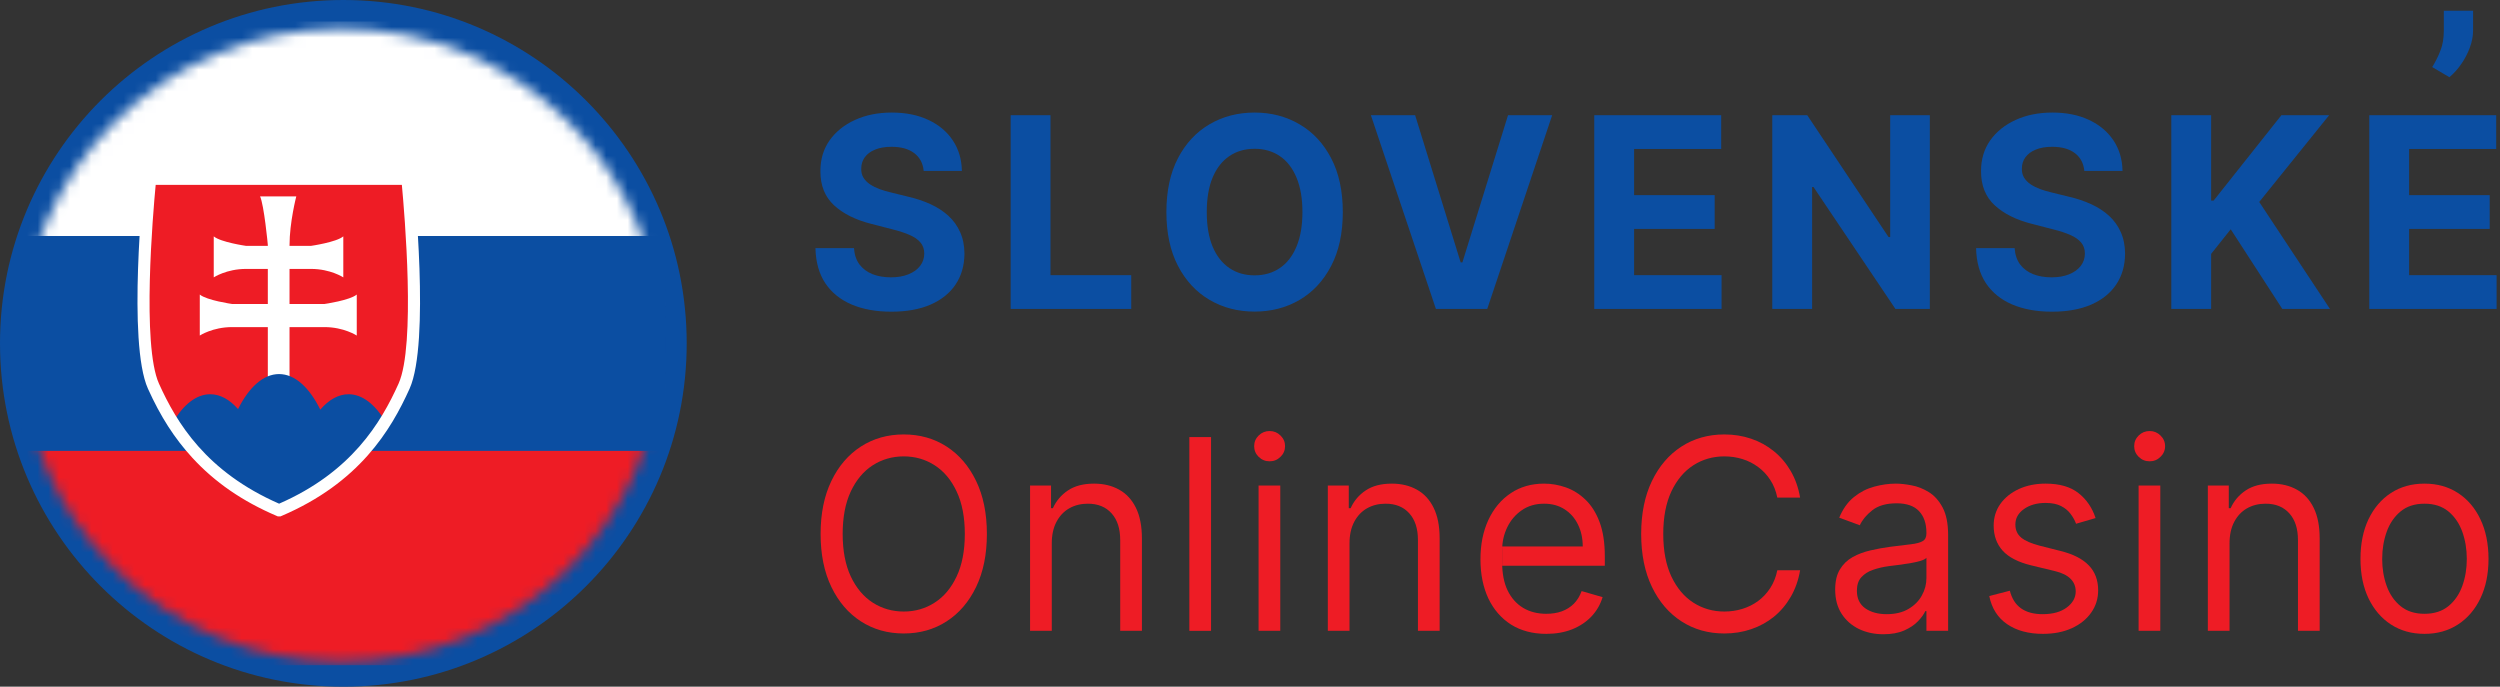 <svg width="233" height="64" viewBox="0 0 233 64" fill="none" xmlns="http://www.w3.org/2000/svg">
<rect x="0" y="0" width="233" height="64" fill="#333333" stroke="none"/>
<circle cx="32" cy="32" r="32" fill="#0B4EA2"/>
<path d="M86.089 15.93C86.021 15.219 85.726 14.666 85.206 14.272C84.686 13.878 83.981 13.681 83.089 13.681C82.483 13.681 81.972 13.77 81.555 13.946C81.138 14.116 80.817 14.354 80.595 14.66C80.377 14.966 80.269 15.312 80.269 15.7C80.257 16.024 80.323 16.306 80.466 16.547C80.615 16.788 80.817 16.997 81.075 17.173C81.332 17.343 81.629 17.493 81.966 17.622C82.303 17.746 82.663 17.852 83.046 17.94L84.623 18.328C85.389 18.504 86.092 18.739 86.732 19.033C87.372 19.327 87.927 19.689 88.395 20.117C88.864 20.547 89.227 21.052 89.484 21.634C89.747 22.216 89.881 22.883 89.887 23.635C89.881 24.74 89.607 25.698 89.064 26.51C88.526 27.315 87.749 27.941 86.732 28.387C85.721 28.828 84.501 29.049 83.072 29.049C81.655 29.049 80.42 28.825 79.369 28.379C78.323 27.932 77.506 27.271 76.917 26.395C76.334 25.513 76.029 24.423 76 23.124H79.592C79.632 23.729 79.8 24.235 80.097 24.64C80.4 25.04 80.803 25.343 81.306 25.549C81.815 25.748 82.389 25.848 83.029 25.848C83.658 25.848 84.203 25.754 84.666 25.566C85.135 25.378 85.498 25.117 85.755 24.782C86.012 24.447 86.141 24.061 86.141 23.627C86.141 23.221 86.023 22.88 85.789 22.604C85.561 22.328 85.224 22.093 84.778 21.898C84.338 21.704 83.798 21.528 83.158 21.369L81.246 20.876C79.766 20.506 78.597 19.927 77.74 19.139C76.883 18.351 76.457 17.29 76.463 15.956C76.457 14.863 76.74 13.908 77.311 13.091C77.889 12.274 78.68 11.636 79.686 11.178C80.692 10.719 81.835 10.49 83.115 10.49C84.418 10.49 85.555 10.719 86.526 11.178C87.504 11.636 88.264 12.274 88.806 13.091C89.349 13.908 89.629 14.854 89.647 15.93H86.089Z" fill="#0B4EA2"/>
<path d="M94.194 28.793V10.737H97.905V25.646H105.431V28.793H94.194Z" fill="#0B4EA2"/>
<path d="M125.149 19.765C125.149 21.734 124.786 23.409 124.06 24.79C123.34 26.172 122.357 27.227 121.111 27.956C119.871 28.678 118.477 29.04 116.928 29.04C115.368 29.04 113.968 28.675 112.728 27.947C111.488 27.218 110.508 26.163 109.788 24.782C109.068 23.4 108.708 21.728 108.708 19.765C108.708 17.796 109.068 16.121 109.788 14.739C110.508 13.358 111.488 12.306 112.728 11.583C113.968 10.854 115.368 10.49 116.928 10.49C118.477 10.49 119.871 10.854 121.111 11.583C122.357 12.306 123.34 13.358 124.06 14.739C124.786 16.121 125.149 17.796 125.149 19.765ZM121.386 19.765C121.386 18.489 121.2 17.414 120.828 16.538C120.463 15.662 119.946 14.998 119.277 14.546C118.608 14.093 117.825 13.867 116.928 13.867C116.031 13.867 115.248 14.093 114.579 14.546C113.911 14.998 113.391 15.662 113.019 16.538C112.654 17.414 112.471 18.489 112.471 19.765C112.471 21.04 112.654 22.116 113.019 22.992C113.391 23.868 113.911 24.532 114.579 24.984C115.248 25.437 116.031 25.663 116.928 25.663C117.825 25.663 118.608 25.437 119.277 24.984C119.946 24.532 120.463 23.868 120.828 22.992C121.2 22.116 121.386 21.04 121.386 19.765Z" fill="#0B4EA2"/>
<path d="M131.89 10.737L136.133 24.455H136.296L140.548 10.737H144.662L138.611 28.793H133.827L127.767 10.737H131.89Z" fill="#0B4EA2"/>
<path d="M148.586 28.793V10.737H160.415V13.884H152.298V18.187H159.807V21.334H152.298V25.646H160.449V28.793H148.586Z" fill="#0B4EA2"/>
<path d="M179.86 10.737V28.793H176.654L169.017 17.428H168.888V28.793H165.176V10.737H168.434L176.011 22.093H176.166V10.737H179.86Z" fill="#0B4EA2"/>
<path d="M194.261 15.93C194.192 15.219 193.898 14.666 193.378 14.272C192.858 13.878 192.152 13.681 191.261 13.681C190.655 13.681 190.143 13.77 189.726 13.946C189.309 14.116 188.989 14.354 188.766 14.66C188.549 14.966 188.44 15.312 188.44 15.7C188.429 16.024 188.495 16.306 188.638 16.547C188.786 16.788 188.989 16.997 189.246 17.173C189.503 17.343 189.8 17.493 190.138 17.622C190.475 17.746 190.835 17.852 191.218 17.94L192.795 18.328C193.561 18.504 194.264 18.739 194.904 19.033C195.544 19.327 196.098 19.689 196.567 20.117C197.035 20.547 197.398 21.052 197.655 21.634C197.918 22.216 198.052 22.883 198.058 23.635C198.052 24.74 197.778 25.698 197.235 26.51C196.698 27.315 195.921 27.941 194.904 28.387C193.892 28.828 192.672 29.049 191.243 29.049C189.826 29.049 188.592 28.825 187.54 28.379C186.495 27.932 185.677 27.271 185.089 26.395C184.506 25.513 184.2 24.423 184.172 23.124H187.763C187.803 23.729 187.972 24.235 188.269 24.64C188.572 25.04 188.975 25.343 189.478 25.549C189.986 25.748 190.561 25.848 191.201 25.848C191.829 25.848 192.375 25.754 192.838 25.566C193.306 25.378 193.669 25.117 193.926 24.782C194.184 24.447 194.312 24.061 194.312 23.627C194.312 23.221 194.195 22.88 193.961 22.604C193.732 22.328 193.395 22.093 192.949 21.898C192.509 21.704 191.969 21.528 191.329 21.369L189.418 20.876C187.938 20.506 186.769 19.927 185.912 19.139C185.054 18.351 184.629 17.29 184.634 15.956C184.629 14.863 184.912 13.908 185.483 13.091C186.06 12.274 186.852 11.636 187.858 11.178C188.863 10.719 190.006 10.49 191.286 10.49C192.589 10.49 193.726 10.719 194.698 11.178C195.675 11.636 196.435 12.274 196.978 13.091C197.521 13.908 197.801 14.854 197.818 15.93H194.261Z" fill="#0B4EA2"/>
<path d="M202.365 28.793V10.737H206.077V18.698H206.308L212.626 10.737H217.075L210.56 18.822L217.152 28.793H212.712L207.903 21.369L206.077 23.662V28.793H202.365Z" fill="#0B4EA2"/>
<path d="M220.818 28.793V10.737H232.647V13.884H224.53V18.187H232.039V21.334H224.53V25.646H232.682V28.793H220.818Z" fill="#0B4EA2"/>
<path d="M91.978 49.765C91.978 51.669 91.644 53.315 90.975 54.702C90.307 56.089 89.389 57.159 88.224 57.911C87.058 58.664 85.726 59.04 84.229 59.04C82.732 59.04 81.4 58.664 80.235 57.911C79.069 57.159 78.152 56.089 77.483 54.702C76.814 53.315 76.48 51.669 76.48 49.765C76.48 47.861 76.814 46.215 77.483 44.828C78.152 43.44 79.069 42.371 80.235 41.618C81.4 40.866 82.732 40.49 84.229 40.49C85.726 40.49 87.058 40.866 88.224 41.618C89.389 42.371 90.307 43.44 90.975 44.828C91.644 46.215 91.978 47.861 91.978 49.765ZM89.921 49.765C89.921 48.201 89.667 46.882 89.158 45.806C88.655 44.731 87.972 43.916 87.109 43.364C86.252 42.812 85.292 42.535 84.229 42.535C83.166 42.535 82.203 42.812 81.34 43.364C80.483 43.916 79.8 44.731 79.292 45.806C78.789 46.882 78.537 48.201 78.537 49.765C78.537 51.328 78.789 52.648 79.292 53.724C79.8 54.799 80.483 55.613 81.34 56.166C82.203 56.718 83.166 56.995 84.229 56.995C85.292 56.995 86.252 56.718 87.109 56.166C87.972 55.613 88.655 54.799 89.158 53.724C89.667 52.648 89.921 51.328 89.921 49.765Z" fill="#EE1C25"/>
<path d="M98.025 50.647V58.793H96.002V45.251H97.957V47.367H98.128C98.437 46.679 98.906 46.127 99.534 45.709C100.163 45.286 100.974 45.074 101.969 45.074C102.86 45.074 103.64 45.263 104.309 45.639C104.977 46.009 105.497 46.573 105.869 47.331C106.24 48.084 106.426 49.036 106.426 50.188V58.793H104.403V50.329C104.403 49.265 104.135 48.437 103.597 47.843C103.06 47.243 102.323 46.944 101.386 46.944C100.74 46.944 100.163 47.088 99.654 47.376C99.151 47.664 98.754 48.084 98.463 48.636C98.171 49.189 98.025 49.859 98.025 50.647Z" fill="#EE1C25"/>
<path d="M112.87 40.737V58.793H110.847V40.737H112.87Z" fill="#EE1C25"/>
<path d="M117.299 58.793V45.251H119.322V58.793H117.299ZM118.328 42.994C117.934 42.994 117.594 42.856 117.308 42.579C117.028 42.303 116.888 41.971 116.888 41.583C116.888 41.195 117.028 40.863 117.308 40.587C117.594 40.31 117.934 40.172 118.328 40.172C118.722 40.172 119.059 40.31 119.339 40.587C119.625 40.863 119.768 41.195 119.768 41.583C119.768 41.971 119.625 42.303 119.339 42.579C119.059 42.856 118.722 42.994 118.328 42.994Z" fill="#EE1C25"/>
<path d="M125.775 50.647V58.793H123.752V45.251H125.706V47.367H125.878C126.186 46.679 126.655 46.127 127.283 45.709C127.912 45.286 128.723 45.074 129.718 45.074C130.609 45.074 131.389 45.263 132.058 45.639C132.727 46.009 133.247 46.573 133.618 47.331C133.989 48.084 134.175 49.036 134.175 50.188V58.793H132.152V50.329C132.152 49.265 131.884 48.437 131.346 47.843C130.809 47.243 130.072 46.944 129.135 46.944C128.489 46.944 127.912 47.088 127.403 47.376C126.9 47.664 126.503 48.084 126.212 48.636C125.92 49.189 125.775 49.859 125.775 50.647Z" fill="#EE1C25"/>
<path d="M144.116 59.075C142.848 59.075 141.753 58.787 140.833 58.211C139.919 57.629 139.213 56.818 138.716 55.778C138.225 54.732 137.979 53.515 137.979 52.128C137.979 50.741 138.225 49.518 138.716 48.46C139.213 47.396 139.905 46.567 140.79 45.974C141.682 45.374 142.722 45.074 143.911 45.074C144.596 45.074 145.274 45.192 145.942 45.427C146.611 45.662 147.219 46.044 147.768 46.573C148.317 47.096 148.754 47.79 149.08 48.654C149.405 49.518 149.568 50.582 149.568 51.846V52.727H140.011V50.929H147.511C147.511 50.165 147.362 49.483 147.065 48.883C146.774 48.284 146.357 47.81 145.814 47.464C145.276 47.117 144.642 46.944 143.911 46.944C143.105 46.944 142.408 47.149 141.819 47.561C141.236 47.966 140.788 48.495 140.473 49.148C140.159 49.8 140.002 50.5 140.002 51.246V52.445C140.002 53.468 140.173 54.335 140.516 55.046C140.865 55.751 141.348 56.289 141.965 56.66C142.582 57.024 143.299 57.206 144.116 57.206C144.648 57.206 145.128 57.13 145.556 56.977C145.991 56.818 146.365 56.583 146.679 56.272C146.994 55.954 147.237 55.56 147.408 55.09L149.362 55.654C149.157 56.336 148.811 56.936 148.325 57.453C147.839 57.964 147.239 58.364 146.525 58.652C145.811 58.934 145.008 59.075 144.116 59.075Z" fill="#EE1C25"/>
<path d="M167.771 46.379H165.645C165.519 45.75 165.299 45.198 164.985 44.722C164.676 44.246 164.299 43.846 163.853 43.523C163.413 43.194 162.925 42.947 162.387 42.782C161.85 42.617 161.29 42.535 160.707 42.535C159.644 42.535 158.681 42.812 157.819 43.364C156.961 43.916 156.278 44.731 155.77 45.806C155.267 46.882 155.016 48.201 155.016 49.765C155.016 51.328 155.267 52.648 155.77 53.724C156.278 54.799 156.961 55.613 157.819 56.166C158.681 56.718 159.644 56.995 160.707 56.995C161.29 56.995 161.85 56.912 162.387 56.748C162.925 56.583 163.413 56.339 163.853 56.016C164.299 55.687 164.676 55.284 164.985 54.808C165.299 54.326 165.519 53.773 165.645 53.151H167.771C167.611 54.073 167.319 54.899 166.896 55.628C166.473 56.357 165.948 56.977 165.319 57.488C164.69 57.994 163.985 58.379 163.202 58.643C162.425 58.908 161.593 59.04 160.707 59.04C159.21 59.04 157.879 58.664 156.713 57.911C155.547 57.159 154.63 56.089 153.961 54.702C153.293 53.315 152.958 51.669 152.958 49.765C152.958 47.861 153.293 46.215 153.961 44.828C154.63 43.44 155.547 42.371 156.713 41.618C157.879 40.866 159.21 40.49 160.707 40.49C161.593 40.49 162.425 40.622 163.202 40.887C163.985 41.151 164.69 41.539 165.319 42.05C165.948 42.556 166.473 43.173 166.896 43.902C167.319 44.625 167.611 45.451 167.771 46.379Z" fill="#EE1C25"/>
<path d="M175.53 59.111C174.696 59.111 173.939 58.949 173.259 58.626C172.579 58.296 172.039 57.823 171.639 57.206C171.239 56.583 171.039 55.831 171.039 54.949C171.039 54.173 171.187 53.544 171.484 53.062C171.781 52.574 172.179 52.192 172.676 51.916C173.173 51.64 173.722 51.434 174.322 51.299C174.927 51.158 175.536 51.046 176.147 50.964C176.947 50.858 177.596 50.779 178.093 50.726C178.596 50.667 178.962 50.57 179.19 50.435C179.425 50.3 179.542 50.065 179.542 49.73V49.659C179.542 48.789 179.31 48.113 178.848 47.631C178.39 47.149 177.696 46.908 176.765 46.908C175.799 46.908 175.042 47.126 174.493 47.561C173.944 47.996 173.559 48.46 173.336 48.954L171.416 48.248C171.759 47.425 172.216 46.785 172.787 46.326C173.364 45.862 173.993 45.539 174.673 45.357C175.359 45.169 176.033 45.074 176.696 45.074C177.119 45.074 177.605 45.127 178.153 45.233C178.708 45.333 179.242 45.542 179.756 45.859C180.276 46.176 180.708 46.656 181.051 47.296C181.393 47.937 181.565 48.795 181.565 49.871V58.793H179.542V56.959H179.439C179.302 57.253 179.073 57.568 178.753 57.903C178.433 58.238 178.008 58.523 177.476 58.758C176.945 58.993 176.296 59.111 175.53 59.111ZM175.839 57.241C176.639 57.241 177.313 57.08 177.862 56.757C178.416 56.433 178.833 56.016 179.113 55.505C179.399 54.993 179.542 54.455 179.542 53.891V51.987C179.456 52.093 179.268 52.19 178.976 52.278C178.69 52.36 178.359 52.433 177.982 52.498C177.61 52.557 177.247 52.61 176.893 52.657C176.545 52.698 176.262 52.733 176.045 52.763C175.519 52.833 175.027 52.948 174.57 53.106C174.119 53.259 173.753 53.491 173.473 53.803C173.199 54.108 173.062 54.526 173.062 55.055C173.062 55.778 173.322 56.324 173.842 56.695C174.367 57.059 175.033 57.241 175.839 57.241Z" fill="#EE1C25"/>
<path d="M195.308 48.284L193.491 48.813C193.376 48.501 193.208 48.199 192.985 47.905C192.768 47.605 192.47 47.358 192.093 47.164C191.716 46.97 191.233 46.873 190.645 46.873C189.839 46.873 189.167 47.064 188.63 47.446C188.099 47.822 187.833 48.301 187.833 48.883C187.833 49.401 188.016 49.809 188.382 50.109C188.747 50.408 189.319 50.658 190.096 50.858L192.05 51.352C193.228 51.646 194.105 52.095 194.682 52.701C195.259 53.3 195.548 54.073 195.548 55.02C195.548 55.795 195.331 56.489 194.896 57.1C194.468 57.712 193.868 58.194 193.096 58.546C192.325 58.899 191.428 59.075 190.405 59.075C189.062 59.075 187.95 58.776 187.07 58.176C186.19 57.576 185.633 56.701 185.399 55.549L187.319 55.055C187.502 55.784 187.847 56.33 188.356 56.695C188.87 57.059 189.542 57.241 190.37 57.241C191.313 57.241 192.062 57.036 192.616 56.624C193.176 56.207 193.456 55.707 193.456 55.125C193.456 54.655 193.296 54.261 192.976 53.944C192.656 53.621 192.165 53.38 191.502 53.221L189.307 52.692C188.102 52.398 187.216 51.943 186.65 51.325C186.09 50.702 185.81 49.924 185.81 48.989C185.81 48.225 186.019 47.549 186.436 46.961C186.859 46.373 187.433 45.912 188.159 45.577C188.89 45.242 189.719 45.074 190.645 45.074C191.948 45.074 192.97 45.368 193.713 45.956C194.462 46.544 194.993 47.32 195.308 48.284Z" fill="#EE1C25"/>
<path d="M199.317 58.793V45.251H201.34V58.793H199.317ZM200.346 42.994C199.951 42.994 199.611 42.856 199.326 42.579C199.046 42.303 198.906 41.971 198.906 41.583C198.906 41.195 199.046 40.863 199.326 40.587C199.611 40.31 199.951 40.172 200.346 40.172C200.74 40.172 201.077 40.31 201.357 40.587C201.643 40.863 201.786 41.195 201.786 41.583C201.786 41.971 201.643 42.303 201.357 42.579C201.077 42.856 200.74 42.994 200.346 42.994Z" fill="#EE1C25"/>
<path d="M207.793 50.647V58.793H205.77V45.251H207.724V47.367H207.895C208.204 46.679 208.673 46.127 209.301 45.709C209.93 45.286 210.741 45.074 211.736 45.074C212.627 45.074 213.407 45.263 214.076 45.639C214.744 46.009 215.264 46.573 215.636 47.331C216.007 48.084 216.193 49.036 216.193 50.188V58.793H214.17V50.329C214.17 49.265 213.901 48.437 213.364 47.843C212.827 47.243 212.09 46.944 211.153 46.944C210.507 46.944 209.93 47.088 209.421 47.376C208.918 47.664 208.521 48.084 208.23 48.636C207.938 49.189 207.793 49.859 207.793 50.647Z" fill="#EE1C25"/>
<path d="M225.963 59.075C224.774 59.075 223.731 58.784 222.834 58.202C221.943 57.62 221.245 56.806 220.742 55.76C220.245 54.714 219.997 53.491 219.997 52.093C219.997 50.682 220.245 49.45 220.742 48.398C221.245 47.346 221.943 46.529 222.834 45.947C223.731 45.365 224.774 45.074 225.963 45.074C227.151 45.074 228.192 45.365 229.083 45.947C229.98 46.529 230.677 47.346 231.175 48.398C231.677 49.45 231.929 50.682 231.929 52.093C231.929 53.491 231.677 54.714 231.175 55.76C230.677 56.806 229.98 57.62 229.083 58.202C228.192 58.784 227.151 59.075 225.963 59.075ZM225.963 57.206C226.866 57.206 227.609 56.968 228.192 56.492C228.774 56.016 229.206 55.39 229.486 54.614C229.766 53.838 229.906 52.998 229.906 52.093C229.906 51.187 229.766 50.344 229.486 49.562C229.206 48.78 228.774 48.148 228.192 47.666C227.609 47.185 226.866 46.944 225.963 46.944C225.06 46.944 224.317 47.185 223.734 47.666C223.151 48.148 222.72 48.78 222.44 49.562C222.16 50.344 222.02 51.187 222.02 52.093C222.02 52.998 222.16 53.838 222.44 54.614C222.72 55.39 223.151 56.016 223.734 56.492C224.317 56.968 225.06 57.206 225.963 57.206Z" fill="#EE1C25"/>
<path d="M230.491 1V2.841C230.491 3.364 230.389 3.898 230.185 4.443C229.986 4.983 229.719 5.494 229.383 5.977C229.048 6.455 228.682 6.861 228.284 7.196L226.682 6.25C226.966 5.801 227.216 5.304 227.432 4.759C227.653 4.213 227.764 3.58 227.764 2.858V1H230.491Z" fill="#0B4EA2"/>
<mask id="mask0_25_82" style="mask-type:alpha" maskUnits="userSpaceOnUse" x="2" y="2" width="60" height="60">
<ellipse cx="31.831" cy="32.168" rx="29.831" ry="29.497" fill="#D9D9D9"/>
</mask>
<g mask="url(#mask0_25_82)">
<path d="M62 2H2V22H62V2Z" fill="white"/>
<path d="M62 42H2V62H62V42Z" fill="#EE1C25"/>
<path d="M62 22H2V42H62V22Z" fill="#0B4EA2"/>
<path d="M37.961 16.657H25.979H13.996C13.996 16.657 12.412 31.806 14.296 35.989C16.181 40.177 19.227 44.669 26.007 47.56C32.788 44.669 35.771 40.177 37.655 35.989C39.539 31.8 37.961 16.657 37.961 16.657Z" fill="#EE1C25"/>
<path d="M24.239 18.303H27.614C27.614 18.303 26.984 20.714 26.984 22.869C26.984 25.023 26.984 35.286 26.984 35.286H24.961V22.829C24.967 22.829 24.608 19.086 24.239 18.303Z" fill="white"/>
<path d="M19.921 22.029V25.851C19.921 25.851 21.117 25.063 22.926 25.063C24.736 25.063 25.689 25.063 25.689 25.063V22.914H22.926C22.926 22.914 20.568 22.577 19.921 22.029Z" fill="white"/>
<path d="M31.996 22.029V25.851C31.996 25.851 30.799 25.063 28.99 25.063C27.181 25.063 26.227 25.063 26.227 25.063V22.914H28.99C28.99 22.914 31.349 22.577 31.996 22.029Z" fill="white"/>
<path d="M18.62 27.451V31.274C18.62 31.274 19.817 30.486 21.626 30.486C23.435 30.486 24.996 30.486 24.996 30.486V28.331H21.626C21.632 28.331 19.267 27.994 18.62 27.451Z" fill="white"/>
<path d="M33.25 27.451V31.274C33.25 31.274 32.054 30.486 30.244 30.486C28.435 30.486 26.903 30.486 26.903 30.486V28.331H30.244C30.244 28.331 32.603 27.994 33.25 27.451Z" fill="white"/>
<path d="M26.013 47.56C31.031 45.423 33.967 42.406 35.915 39.286C34.961 37.691 33.77 36.743 32.487 36.743C31.534 36.743 30.637 37.263 29.851 38.177C28.834 36.114 27.487 34.863 26.007 34.863C24.539 34.863 23.198 36.097 22.186 38.126C21.406 37.24 20.527 36.743 19.591 36.743C18.285 36.743 17.077 37.726 16.111 39.377C18.082 42.463 21.042 45.44 26.013 47.56Z" fill="#0B4EA2"/>
<path d="M26.129 48.131H25.898L25.794 48.086C22.597 46.72 20.013 44.943 17.909 42.646C16.267 40.857 14.955 38.817 13.787 36.223C11.863 31.943 13.371 17.217 13.441 16.594L13.493 16.086H38.47L38.522 16.594C38.586 17.217 40.1 31.943 38.175 36.223C36.418 40.12 33.476 44.994 26.239 48.086L26.129 48.131ZM14.51 17.229C14.256 19.891 13.204 32.177 14.816 35.754C16.464 39.411 19.221 43.971 26.013 46.943C32.736 44.006 35.493 39.429 37.146 35.754C38.753 32.177 37.701 19.891 37.453 17.229H14.51V17.229Z" fill="white"/>
</g>
</svg>
